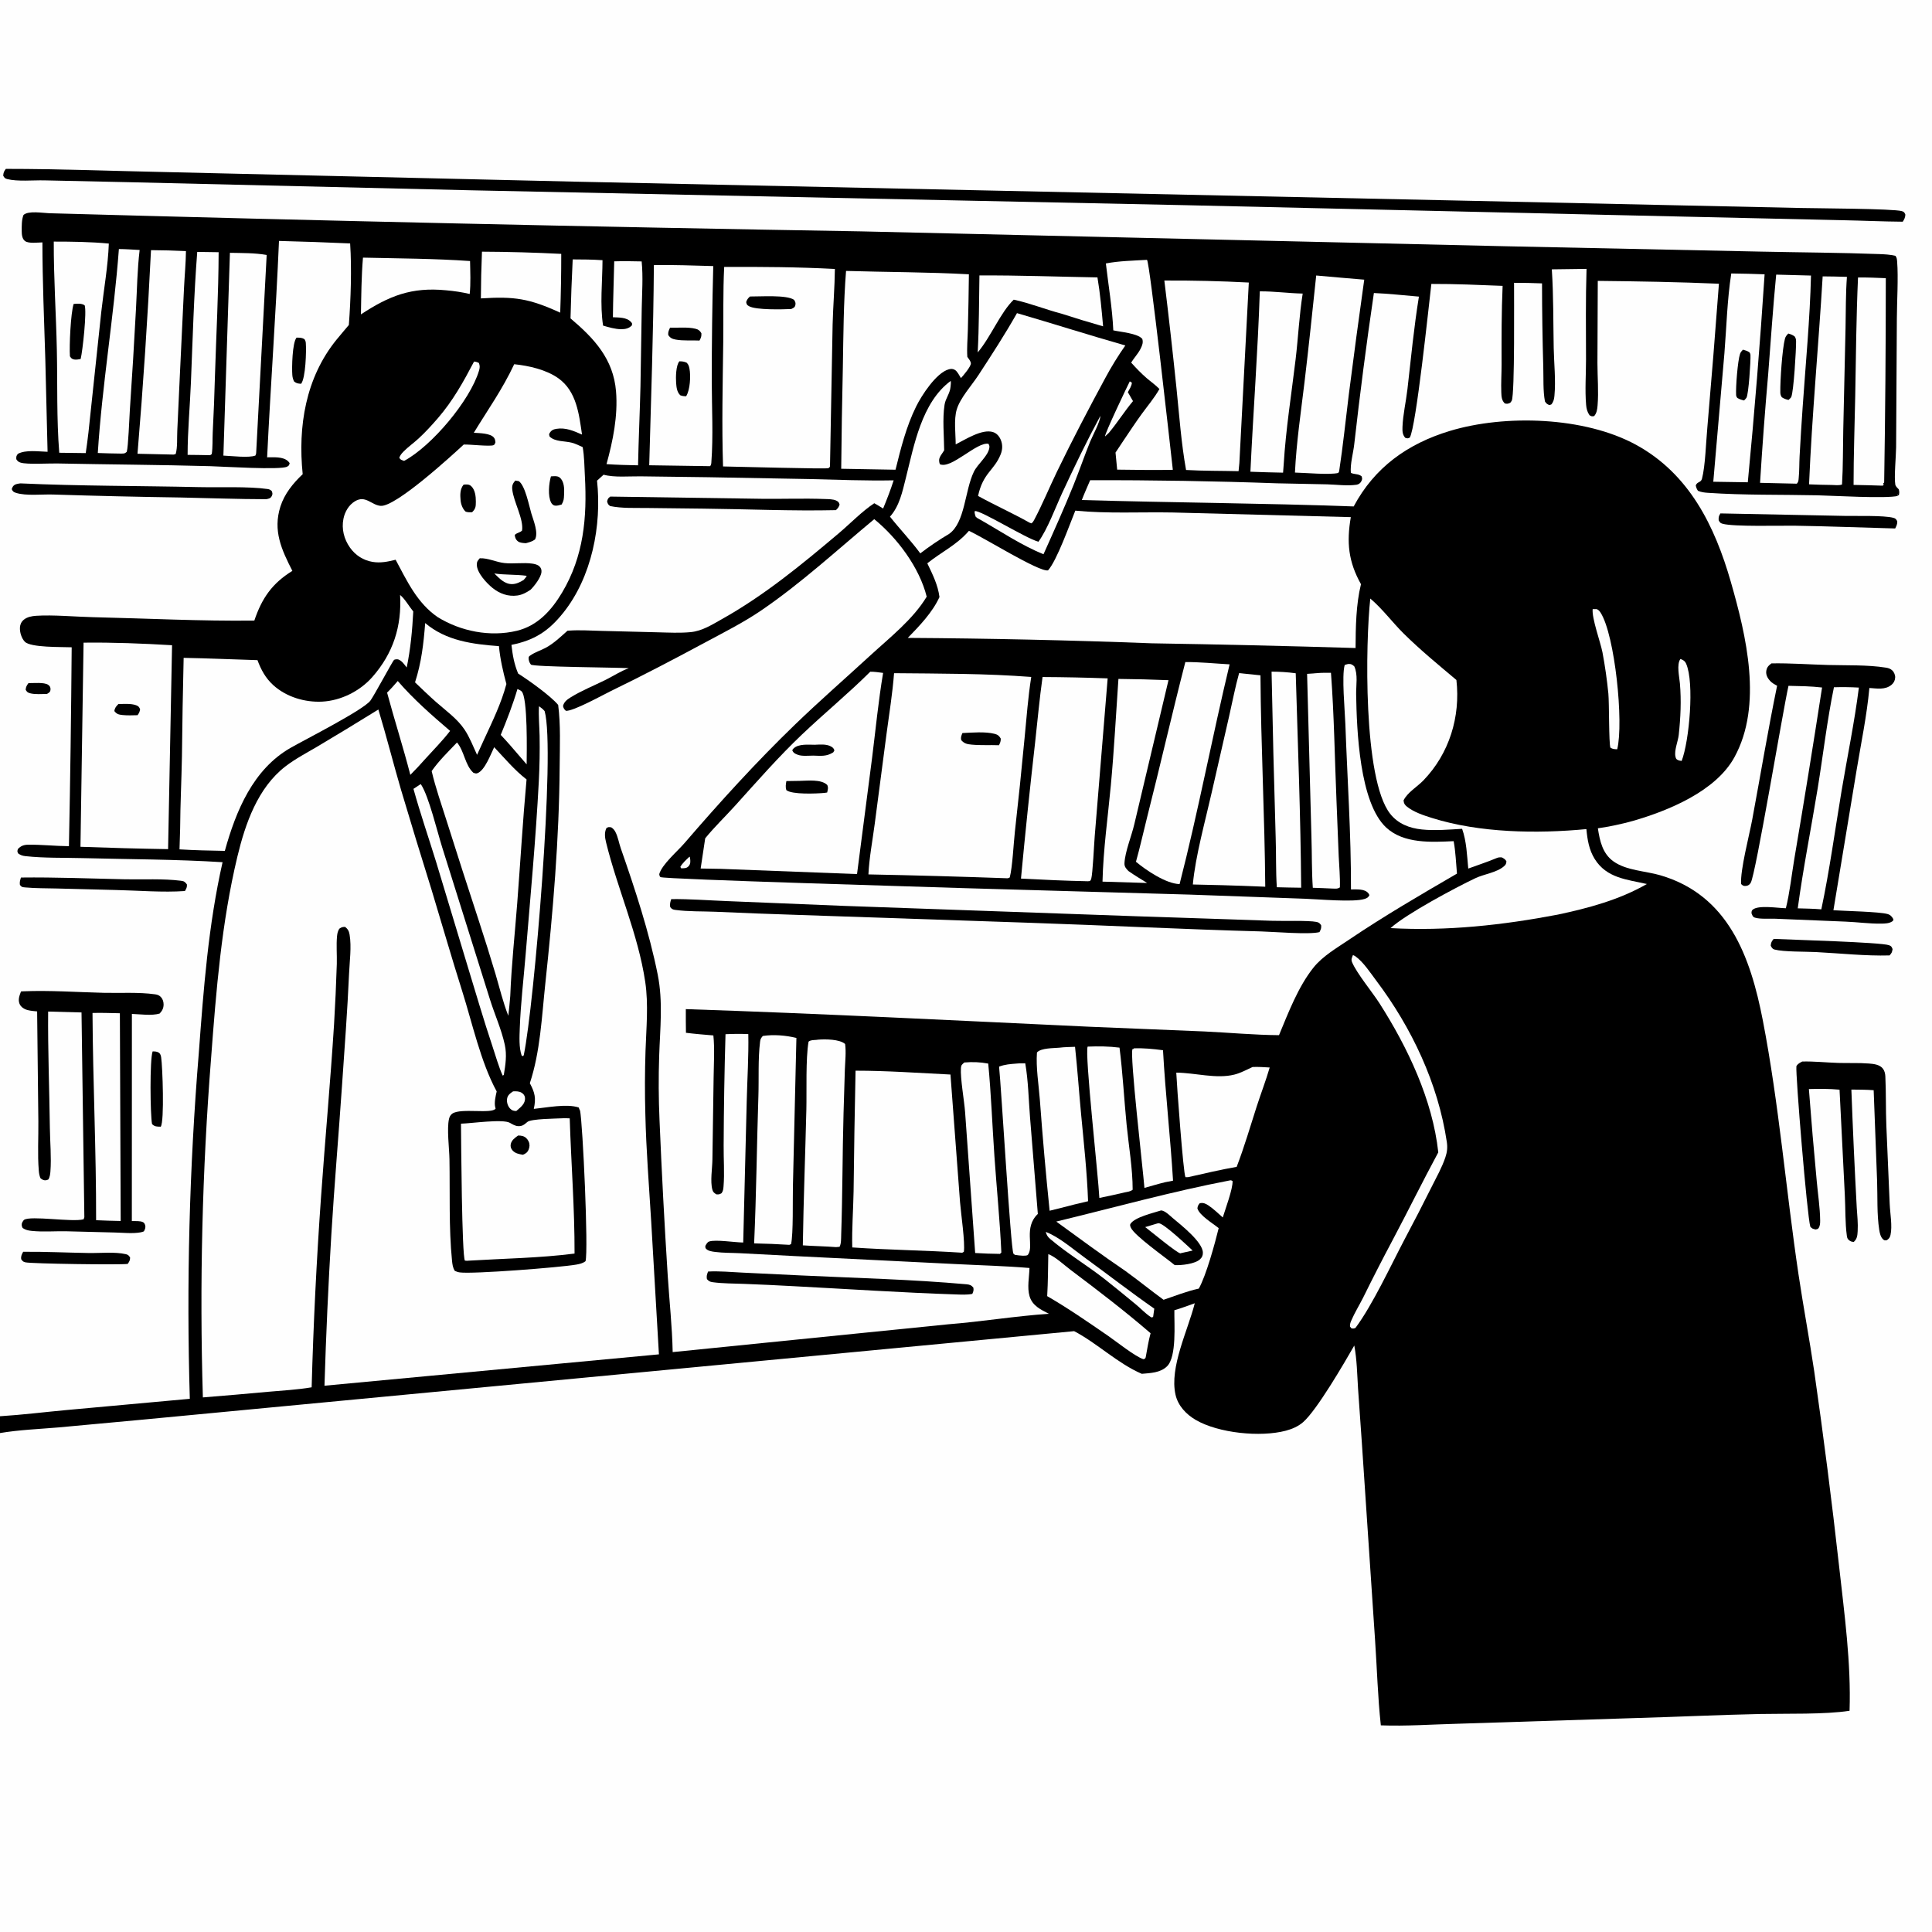 <svg height="1024" width="1024" xmlns:xlink="http://www.w3.org/1999/xlink" xmlns="http://www.w3.org/2000/svg">
	<rect width="100%" height="100%" fill="#808080" stroke="none"/>
	<path d="M0 0L1024 0L1024 1024L0 1024L0 759.544L0 750.636L0 0Z"></path>
	<path d="M365.459 454.038C365.68 454.335 365.633 454.218 365.719 454.711C365.978 456.193 366.099 457.843 365.024 459.048C363.844 460.37 362.699 460.126 361.07 460.244L360.589 459.473C361.8 457.333 363.704 455.733 365.459 454.038Z" fill="#FEFEFE"></path>
	<path d="M271.957 578.437C273.491 578.391 275.075 578.328 276.443 579.159C277.431 579.759 278.151 580.641 278.254 581.828C278.524 584.967 276.025 586.778 273.944 588.589L273.626 588.867C272.15 588.777 271.366 588.656 270.313 587.518C269.114 586.22 268.51 584.226 268.742 582.466C269.009 580.445 270.418 579.485 271.957 578.437Z" fill="#FEFEFE"></path>
	<path d="M598.809 202.131L599.91 202.83C599.833 204.55 598.596 206.35 597.791 207.865L600.511 212.605C595.997 217.982 592.283 223.96 587.777 229.354L585.685 231.338C585.453 229.932 597.386 204.903 598.809 202.131Z" fill="#FEFEFE"></path>
	<path d="M554.265 652.933C561.109 655.478 568.533 661.91 574.471 666.23C586.932 675.297 599.159 684.797 611.793 693.613L611.201 697.885L610.629 698.319C610.217 698.166 610.04 698.12 609.633 697.848C607.072 696.133 604.611 693.53 602.228 691.539Q593.885 684.607 585.384 677.869C576.026 670.551 565.573 664.31 556.56 656.622C555.262 655.514 554.725 654.565 554.265 652.933Z" fill="#FEFEFE"></path>
	<path d="M890.661 349.261C892.119 349.795 893.043 350.331 893.691 351.794C898.134 361.827 895.352 392.848 891.307 403.315C890.45 403.199 889.815 403.13 889.047 402.693C888.35 402.296 888.224 401.821 888.036 401.042C887.257 397.811 889.399 392.906 889.762 389.548C890.749 380.421 891.176 371.389 890.388 362.228C890.085 358.708 888.534 352.128 890.661 349.261Z" fill="#FEFEFE"></path>
	<path d="M274.259 365.194C274.985 365.523 275.811 365.85 276.409 366.392C279.807 369.472 279.18 399.362 279.136 405.121L275.22 400.597C272.023 396.816 268.798 393.107 265.4 389.502C268.704 381.478 271.788 373.517 274.259 365.194Z" fill="#FEFEFE"></path>
	<path d="M251.26 191.635C252.293 191.709 252.903 191.919 253.825 192.384C254.437 193.963 254.344 194.927 253.858 196.548C249.155 212.23 228.895 236.389 214.189 244.281C212.94 243.796 212.334 243.834 211.626 242.628C212.125 241.234 212.88 240.364 213.911 239.309C216.303 236.86 219.221 234.829 221.751 232.506C225.389 229.167 228.834 225.404 232.06 221.673C240.036 212.449 245.629 202.357 251.26 191.635Z" fill="#FEFEFE"></path>
	<path d="M844.148 322.839L846.283 322.848C847.319 323.264 847.821 323.91 848.404 324.827C855.928 336.651 860.678 383.004 857.156 397.134C855.77 397.061 854.731 397.087 853.545 396.261C852.685 393.902 852.946 372.692 852.462 367.56Q851.378 356.597 849.345 345.77C848.248 340.201 843.627 327.701 844.148 322.839Z" fill="#FEFEFE"></path>
	<path d="M583.191 220.47C583.287 223.22 578.975 231.17 577.74 234.228C574.7 241.751 572.075 249.441 569.04 256.969C564.064 269.312 558.529 281.612 553.078 293.76C541.591 289.143 530.491 281.672 519.695 275.527C518.649 275.043 517.936 274.632 517.105 273.829C516.855 272.863 516.358 271.831 516.677 270.878C519.772 270.364 543.662 285.324 550.404 287.129C555.331 280.28 559.403 268.993 563.032 261.169C569.427 247.384 575.968 233.85 583.191 220.47Z" fill="#FEFEFE"></path>
	<path d="M210.817 360.947C219.225 370.671 228.81 379.068 238.566 387.392C234.574 392.581 229.816 397.37 225.418 402.228Q221.586 406.587 217.49 410.699C213.724 396.073 209.076 381.685 205.161 367.098C207.169 365.15 208.984 363.058 210.817 360.947Z" fill="#FEFEFE"></path>
	<path d="M285.662 374.345C286.885 375.15 287.726 375.796 288.668 376.913C294.518 397.401 283.096 532.825 277.637 559.124L277.302 559.79L276.495 559.508C274.997 555.194 275.332 549.485 275.492 544.984C275.953 532.014 277.53 518.892 278.595 505.952C281.107 475.437 283.987 444.699 285.582 414.133Q286.21 402.073 286.002 389.999C285.882 384.801 285.39 379.538 285.662 374.345Z" fill="#FEFEFE"></path>
	<path d="M222.955 415.603C223.051 415.712 223.163 415.808 223.241 415.93C227.321 422.267 231.846 441.103 234.351 449.043L259.67 529.663C262.145 537.616 265.774 545.573 267.54 553.689C268.743 559.219 267.928 564.261 267.026 569.749L266.432 570.102C264.226 565.172 262.75 559.745 261.029 554.609C256.223 540.258 252.029 525.734 247.594 511.267L231.181 456.931C227.191 443.994 222.759 431.165 219.142 418.117L222.955 415.603Z" fill="#FEFEFE"></path>
	<path d="M555.621 664.688C559.573 666.241 563.981 670.482 567.429 673.071C581.883 683.924 596.133 694.834 609.833 706.642C608.687 710.798 608.045 715.147 607.248 719.385C606.81 720.34 607.169 719.951 606.036 720.412C601.514 718.926 591.571 710.948 587.206 707.948C576.609 700.664 566.168 693.419 555.031 686.98C555.46 679.563 555.493 672.116 555.621 664.688Z" fill="#FEFEFE"></path>
	<path d="M255.453 133.394Q276.475 133.484 297.47 134.559Q297.49 150.141 296.924 165.713C280.362 158.167 272.722 157.041 254.872 158.16Q254.93 145.772 255.453 133.394Z" fill="#FEFEFE"></path>
	<path d="M192.381 136.55C211.264 136.982 230.301 137.036 249.14 138.352C249.248 144.182 249.541 150.007 248.958 155.82C244.802 154.83 240.661 154.23 236.408 153.857C218.093 152.075 206.308 156.779 191.303 166.622C191.487 156.617 191.544 146.525 192.381 136.55Z" fill="#FEFEFE"></path>
	<path d="M600.835 555.649C606.021 555.424 611.281 555.966 616.417 556.641C617.687 579.712 620.337 602.715 621.736 625.782L617.62 626.584C613.918 627.47 610.246 628.598 606.576 629.614C605.798 619.803 598.639 558.428 600.271 556.031L601.013 555.916L600.835 555.649Z" fill="#FEFEFE"></path>
	<path d="M717.091 506.196C717.558 506.384 718.027 506.599 718.439 506.893C722.588 509.854 726.344 515.633 729.422 519.721C748.191 544.643 762.233 574.265 766.844 605.273C767.285 608.239 767.018 610.628 766.063 613.462C764.27 618.783 761.367 623.938 758.853 628.962Q751.844 643.003 744.468 656.854C737.094 670.871 727.502 691.616 718.446 703.801C717.563 704.215 717.311 704.168 716.368 704.106L715.521 703.134C715.464 701.958 715.684 701.157 716.136 700.094C717.936 695.855 720.469 691.792 722.543 687.667Q730.061 672.405 738.058 657.388C746.267 641.909 754.001 626.196 762.32 610.77C759.304 582.915 746.096 555.157 731.183 531.812C727.37 525.843 719.051 515.817 716.628 509.987C716.001 508.481 716.559 507.608 717.091 506.196Z" fill="#FEFEFE"></path>
	<path d="M104.54 133.513Q110.211 133.547 115.881 133.674C115.816 155.488 114.603 177.335 113.934 199.141Q113.536 214.173 112.75 229.189C112.573 233.009 112.788 236.889 112.241 240.674L111.375 241.27C107.401 241.146 103.415 241.147 99.439 241.088C99.441 228.382 100.673 215.526 101.189 202.815C102.124 179.771 102.75 156.501 104.54 133.513Z" fill="#FEFEFE"></path>
	<path d="M519.121 145.992C539.949 145.861 560.843 146.68 581.673 147.031C583.1 155.515 583.916 164.387 584.661 172.961Q573.627 169.819 562.713 166.279C554.19 164.049 545.926 160.695 537.306 158.829C530.284 165.535 525.104 178.687 518.205 186.793C518.93 173.247 518.893 159.562 519.121 145.992Z" fill="#FEFEFE"></path>
	<path d="M538.813 563.714C540.287 563.546 541.917 563.628 543.409 563.592C545.005 572.815 545.187 582.663 545.918 592.007L550.075 643.409C542.368 650.74 548.194 660.537 544.83 665.043C544.384 665.641 542.863 665.503 542.134 665.558C540.71 665.494 539.35 665.322 537.943 665.101C537.672 664.876 537.313 664.725 537.128 664.424C535.708 662.109 530.642 575.681 529.532 565.334C532.559 564.158 535.614 563.957 538.813 563.714Z" fill="#FEFEFE"></path>
	<path d="M576.477 554.727C582.157 554.495 587.717 554.546 593.364 555.27C595.099 568.814 595.787 582.597 597.136 596.199C598.249 607.422 600.336 619.338 600.336 630.582C599.074 631.575 597.65 631.67 596.104 631.997Q589.416 633.581 582.678 634.935C582.197 624.05 574.824 558.373 576.477 554.727Z" fill="#FEFEFE"></path>
	<path d="M511.098 563.137C515.482 562.773 519.461 562.905 523.783 563.722C525.341 580.02 525.937 596.572 527.071 612.916C528.246 629.858 529.971 646.896 530.737 663.851L530.008 664.586Q523.43 664.524 516.864 664.118L511.524 589.494C511.092 583.463 508.905 571.426 509.319 566.008C509.443 564.385 509.947 564.214 511.098 563.137Z" fill="#FEFEFE"></path>
	<path d="M63.014 131.994C66.668 132.011 70.362 132.317 74.014 132.498C72.761 142.823 72.639 153.457 72.069 163.847Q70.648 190.638 68.819 217.405C68.552 221.441 67.985 236.94 67.176 239.485C66.031 240.548 65.643 240.343 64.125 240.408Q57.978 240.341 51.835 240.102C54.124 203.99 60.323 168.102 63.014 131.994Z" fill="#FEFEFE"></path>
	<path d="M673.955 355.986C678.292 356.004 682.465 356.255 686.763 356.853C687.873 394.707 689.366 432.65 689.645 470.512C685.347 470.484 681.044 470.346 676.746 470.255C676.152 461.511 676.448 452.546 676.131 443.759Q674.812 399.879 673.955 355.986Z" fill="#FEFEFE"></path>
	<path d="M698.809 356.716C700.99 356.538 703.247 356.621 705.438 356.589C707.132 379.045 707.414 401.669 708.358 424.172L709.541 453.761C709.782 459.259 710.347 464.834 710.165 470.332C708.83 471.251 707.745 470.958 706.149 470.952C702.709 470.767 699.259 470.675 695.816 470.539C695.209 461.753 695.39 452.814 695.098 443.998L692.787 357.159L698.809 356.716Z" fill="#FEFEFE"></path>
	<path d="M966.051 146.485C970.336 146.476 974.629 146.642 978.913 146.742C978.225 155.639 978.379 164.724 978.177 173.652L976.966 227.85C976.759 237.475 976.886 247.194 976.31 256.799C974.75 257.398 972.538 257.077 970.875 257.04Q964.853 256.985 958.838 256.71C960.387 219.944 963.871 183.228 966.051 146.485Z" fill="#FEFEFE"></path>
	<path d="M984.791 147.073C989.709 147.017 994.605 147.23 999.516 147.437Q999.528 201.59 998.646 255.736L998.106 256.259L998.166 256.657L998.549 256.71L997.88 257.419Q990.158 257.148 982.432 257.015C982.419 241.314 983.021 225.629 983.307 209.933C983.689 189.005 983.851 167.98 984.791 147.073Z" fill="#FEFEFE"></path>
	<path d="M561.518 555.296C564.237 554.942 567.05 554.952 569.79 554.836C571.065 566.613 571.868 578.466 572.98 590.264C574.437 605.714 576.144 621.158 576.703 636.672Q569.538 638.315 562.432 640.193L556.325 641.716Q553.3 612.276 551.135 582.76C550.512 574.692 549.024 565.843 549.608 557.822C551.819 555.406 558.235 555.604 561.518 555.296Z" fill="#FEFEFE"></path>
	<path d="M225.357 330.233C236.409 339.643 250.544 341.45 264.45 342.467C265.118 349.429 266.584 355.811 268.398 362.539C265.734 372.672 260.896 382.566 256.518 392.051L252.851 400.085C250.787 395.62 248.924 390.735 246.183 386.64C242.339 380.895 236.245 376.609 231.109 372.075C227.304 368.715 223.649 365.17 219.978 361.666C223.39 351.06 224.492 341.266 225.357 330.233Z" fill="#FEFEFE"></path>
	<path d="M667.724 154.421C675.277 154.357 682.876 155.442 690.456 155.598C688.625 167.034 688.09 178.851 686.71 190.378C684.498 208.859 681.505 227.552 680.388 246.123L680.055 250.52C674.288 250.461 668.508 250.201 662.743 250.027C664.242 218.161 666.687 186.302 667.724 154.421Z" fill="#FEFEFE"></path>
	<path d="M607.935 137.723C609.413 139.063 620.275 236.906 621.624 249.015C611.799 249.233 601.951 249.008 592.124 248.921Q591.631 244.402 591.248 239.872L595.331 233.727C598.568 228.922 601.759 224.057 605.164 219.371C608.313 215.036 611.89 210.851 614.521 206.177C612.533 204.084 609.995 202.355 607.8 200.459C604.827 197.892 602.157 195.106 599.537 192.185C601.089 189.631 603.249 187.44 604.578 184.749C605.421 183.043 606.028 181.491 605.43 179.612C602.889 176.631 593.911 175.965 590.072 175.094C589.523 163.232 587.511 151.416 586.129 139.63C593.195 138.275 600.764 138.156 607.935 137.723Z" fill="#FEFEFE"></path>
	<path d="M121.863 133.999C128.248 134.14 135.047 134.01 141.342 135.139L135.761 240.292L135.392 241.431C132.083 242.826 122.364 241.623 118.404 241.479L121.863 133.999Z" fill="#FEFEFE"></path>
	<path d="M503.907 201.886C504.08 202.97 503.9 203.971 503.802 205.057C503.48 208.636 501.159 211.104 500.631 214.544C499.458 222.178 500.375 230.942 500.432 238.698L499.327 240.375C498.994 240.877 498.634 241.374 498.346 241.905C497.564 243.346 497.612 244.527 498.119 246.025C504.086 248.887 517.882 233.914 523.954 235.245C524.315 236.112 524.514 236.296 524.38 237.275C523.773 241.711 518.218 245.829 516.183 250.021C511.295 260.089 511.584 276.904 503.066 282.956Q495.109 287.666 487.773 293.296C482.76 286.487 476.928 280.463 471.701 273.844C476.748 268.232 478.295 260.573 480.089 253.461C484.462 236.118 488.469 213.258 503.907 201.886Z" fill="#FEFEFE"></path>
	<path d="M592.791 359.841Q606.062 359.957 619.321 360.513L601.202 436.866C599.754 443.128 596.3 451.335 595.992 457.506C595.898 459.402 596.862 460.359 598.062 461.637C601.259 463.921 604.67 465.927 608.009 467.998L584.35 467.28C584.74 450.34 587.207 433.06 588.771 416.186C590.507 397.454 591.483 378.609 592.791 359.841Z" fill="#FEFEFE"></path>
	<path d="M663.907 565.528C666.942 565.41 669.936 565.608 672.964 565.797C670.955 572.707 668.327 579.497 666.112 586.352C662.639 597.101 659.52 607.908 655.457 618.457C646.868 619.945 638.369 621.98 629.866 623.889C629.413 623.976 628.781 623.922 628.315 623.925C627.175 622.05 623.704 574.611 623.45 568.519C633.385 568.575 644.642 571.991 654.289 569.544C657.552 568.716 660.847 566.942 663.907 565.528Z" fill="#FEFEFE"></path>
	<path d="M917.609 144.948Q926.447 145.047 935.279 145.388Q931.662 200.571 926.368 255.618L908.079 255.338L913.976 187.209C915.097 173.263 915.45 158.752 917.609 144.948Z" fill="#FEFEFE"></path>
	<path d="M923.792 185.332C925.098 185.668 926.018 185.968 927.186 186.683C927.587 187.22 927.751 187.594 927.786 188.272C927.935 191.181 926.829 209.031 925.629 210.868C925.292 211.385 924.808 211.791 924.397 212.252C923.042 211.937 921.999 211.636 920.788 210.902C920.401 210.361 920.204 209.944 920.171 209.268C919.961 205.002 920.983 191.428 922.252 187.573C922.552 186.66 923.155 186.024 923.792 185.332Z"></path>
	<path d="M80.036 132.584Q89.304 132.64 98.561 133.085C98.492 139.483 97.855 145.961 97.545 152.361L95.361 198.172L93.963 228.327C93.776 232.118 94.138 236.999 93.134 240.626L92.069 240.937L72.877 240.502Q77.393 186.605 80.036 132.584Z" fill="#FEFEFE"></path>
	<path d="M404.289 549.09C410.005 548.205 416.51 548.756 422.11 550.133L420.262 628.735C420.095 635.78 420.514 653.914 419.287 659.395L418.378 659.788Q409.05 659.199 399.705 659.022C400.886 632.981 401.113 606.889 401.967 580.834C402.275 571.476 401.715 561.396 402.855 552.147C403.044 550.616 403.349 550.264 404.289 549.09Z" fill="#FEFEFE"></path>
	<path d="M941.416 145.555L959.863 146.048C959.301 169.2 957.06 192.437 955.461 215.539Q954.536 228.692 953.822 241.858C953.619 245.669 953.734 249.595 953.348 253.378C953.202 254.81 953.277 255.277 952.361 256.364L932.866 255.912Q934.641 227.02 937.186 198.185C938.564 180.647 939.706 163.064 941.416 145.555Z" fill="#FEFEFE"></path>
	<path d="M947.831 176.785C949.19 177.161 950.027 177.474 951.198 178.313C951.833 179.253 951.946 179.915 951.961 181.018C952.016 185.102 950.7 207.687 949.381 210.471C949.175 210.907 948.312 211.598 947.95 211.98C946.522 211.663 945.661 211.354 944.426 210.571C943.79 209.657 943.625 209.005 943.603 207.92C943.482 201.895 944.628 184.904 946.059 179.512C946.372 178.334 947.006 177.651 947.831 176.785Z"></path>
	<path d="M432.595 551.169C432.943 551.12 433.29 551.061 433.64 551.035C437.429 550.744 445.008 550.758 447.925 553.335C448.531 557.688 447.944 562.437 447.796 566.828L447.093 590.066C446.49 611.564 446.586 633.099 445.843 654.585C445.777 656.508 445.901 659.142 444.989 660.831L443.122 660.998C437.27 660.535 431.381 660.475 425.519 660.054C425.87 636.035 426.816 612.043 427.388 588.032C427.62 578.302 426.984 561.088 428.552 552.095C429.649 551.179 431.226 551.284 432.595 551.169Z" fill="#FEFEFE"></path>
	<path d="M303.541 137.489C308.828 137.492 314.067 137.547 319.345 137.906C319.295 149.182 317.915 161.445 319.643 172.578C322.544 173.444 326.186 174.478 329.195 174.481C331.449 174.483 333.355 174.111 334.94 172.432C334.987 171.335 335.185 171.536 334.511 170.744C332.267 168.107 327.965 168.308 324.851 168.148C324.948 158.277 325.341 148.385 325.553 138.513C330.411 138.368 335.238 138.438 340.094 138.557C340.912 146.761 340.274 155.346 340.131 163.591L339.462 204.825C339.122 218.761 338.467 232.685 338.182 246.629C332.597 246.523 327.039 246.389 321.465 245.995C324.885 233.585 327.569 220.398 326.512 207.461C325.11 190.296 314.991 179.42 302.383 168.75Q302.759 153.112 303.541 137.489Z" fill="#FEFEFE"></path>
	<path d="M28.499 128.05C38.208 128.054 48.01 128.172 57.679 129.096C57.253 141.067 54.995 153.459 53.669 165.393L46.892 229.119Q46.258 234.646 45.442 240.15L31.406 239.973C29.96 221.951 30.517 203.536 30.131 185.453C29.723 166.331 28.434 147.169 28.499 128.05Z" fill="#FEFEFE"></path>
	<path d="M39.036 161.09C41.057 160.961 43.085 160.668 44.867 161.801C46.083 165.125 43.799 186.006 42.759 190.247C41.811 190.483 40.204 190.747 39.247 190.524C37.998 190.233 37.736 189.835 37.062 188.863C36.67 183.302 37.464 165.94 39.036 161.09Z"></path>
	<path d="M697.617 146.019C706.089 146.849 714.594 147.464 723.075 148.227Q718.798 178.536 714.921 208.897C713.218 222.546 711.839 236.293 709.758 249.887L709.28 250.681C704.559 251.789 691.951 250.591 686.348 250.473C687.126 234.459 689.505 218.484 691.416 202.576C693.68 183.731 695.604 164.889 697.617 146.019Z" fill="#FEFEFE"></path>
	<path d="M628.256 350.902C636.047 350.862 643.932 351.683 651.718 352.117C642.428 390.815 635.102 430.061 625.204 468.598C617.946 468.355 607.501 461.277 602.076 456.753C604.255 449.081 605.943 441.257 607.906 433.525C614.886 406.032 621.179 378.373 628.256 350.902Z" fill="#FEFEFE"></path>
	<path d="M656.747 356.775L668.077 357.929C668.301 395.282 670.325 432.626 670.61 469.98Q659.208 469.488 647.8 469.167L632.233 468.797C633.538 454 638.935 434.67 642.254 419.924L651.466 379.606C653.2 371.999 654.659 364.294 656.747 356.775Z" fill="#FEFEFE"></path>
	<path d="M651.859 625.64C652.72 625.545 652.236 625.508 653.279 625.956C653.539 629.942 649.406 640.929 648.104 645.269C645.645 643.113 643.14 640.651 640.413 638.854C638.865 637.835 637.724 637.363 635.888 637.738C635.002 638.826 634.879 639.058 634.641 640.438C635.722 644.235 642.86 648.41 645.927 650.941C643.916 659.12 639.324 675.981 635.39 682.983C629.094 684.371 622.819 686.827 616.71 688.91C609.885 683.919 603.307 678.588 596.451 673.619C584.058 665.196 571.95 656.282 559.841 647.456C590.439 640.064 620.924 631.546 651.859 625.64Z" fill="#FEFEFE"></path>
	<path d="M615.43 641.54C617.576 641.743 619.983 644.249 621.58 645.596C625.797 649.154 637.624 658.364 637.548 664.029C637.528 665.526 637.13 666.389 636.055 667.426C633.46 669.93 626.158 670.716 622.634 670.539C617.893 666.574 601.126 654.892 599.333 650.591C599.09 650.01 598.78 649.297 599.143 648.711C601.384 645.102 611.407 642.868 615.43 641.54Z"></path>
	<path d="M613.12 648.544C613.521 648.438 613.782 648.342 614.22 648.36C616.926 648.472 629.564 660.451 632.126 662.818L626.116 664.152C625.974 664.2 625.84 664.286 625.69 664.297C624.118 664.414 609.91 652.578 606.975 650.38L613.12 648.544Z" fill="#FEFEFE"></path>
	<path d="M346.564 140.51C357.046 140.3 367.566 140.762 378.045 141.024Q377.223 171.672 377.252 202.331C377.279 216.437 378.09 231.137 377.024 245.187C376.96 246.027 376.868 246.402 376.386 247.085L344.102 246.599C345.055 211.219 346.343 175.914 346.564 140.51Z" fill="#FEFEFE"></path>
	<path d="M355.147 173.66C359.367 173.804 364.554 173.238 368.612 174.242C370.244 174.646 370.896 175.21 371.753 176.621C371.849 178.282 371.543 179.053 370.75 180.501C366.62 180.289 362.099 180.727 358.063 179.972C356.242 179.631 355.191 179.098 354.175 177.543C354.017 175.991 354.524 175.027 355.147 173.66Z"></path>
	<path d="M360.098 191.5C361.63 191.525 362.519 191.601 363.956 192.236C364.884 193.186 365.152 194.017 365.411 195.283C366.191 199.09 365.788 206.68 363.67 210.011C362.452 210.016 361.661 209.924 360.524 209.482C358.774 207.749 358.539 205.301 358.359 202.943C358.142 200.09 358.227 193.593 360.098 191.5Z"></path>
	<path d="M242.225 393.535C246.102 398.088 246.45 405.584 250.901 409.578C251.7 409.813 252.156 410.132 252.981 409.838C256.943 408.427 260.139 399.672 261.926 396.025C267.486 401.92 272.651 408.133 279.085 413.128C277.089 434.894 275.826 456.699 274.156 478.489C272.895 494.939 271.079 511.484 270.444 527.965Q270.02 533.182 269.42 538.382C266.634 531.338 264.807 523.643 262.665 516.372Q258.377 502.01 253.702 487.77Q245.1 461.603 236.806 435.335C234.036 426.532 230.895 417.672 228.789 408.693C232.633 403.179 237.593 398.382 242.225 393.535Z" fill="#FEFEFE"></path>
	<path d="M617.128 148.693Q639.526 148.576 661.894 149.749L656.889 245.438L656.467 249.733C647.186 249.515 637.911 249.629 628.637 249.1C626.083 234.918 625.038 220.146 623.564 205.805Q620.616 177.219 617.128 148.693Z" fill="#FEFEFE"></path>
	<path d="M552.575 358.839Q569.835 358.921 587.083 359.552L580.238 443.029C579.92 446.719 579.159 463.275 578.371 465.799C578.175 466.425 578.05 466.517 577.694 466.967L576.625 467.08C564.809 466.849 552.941 466.289 541.138 465.668Q544.506 429.678 548.608 393.764C549.905 382.132 550.943 370.427 552.575 358.839Z" fill="#FEFEFE"></path>
	<path d="M297.866 592.721C299.182 592.597 300.638 592.73 301.967 592.751C302.706 616.628 304.6 640.532 304.525 664.415C286.191 666.783 267.091 667.043 248.611 668.167C247.764 668.286 247.25 668.257 246.417 668.155C244.788 665.947 244.409 603.987 244.331 595.564C249.816 595.451 266.546 592.934 270.327 595.165C271.521 595.869 273.071 596.769 274.481 596.863C276.843 597.022 277.823 596.083 279.541 594.643C281.542 592.965 294.636 592.915 297.866 592.721Z" fill="#FEFEFE"></path>
	<path d="M274.61 601.848C275.388 601.862 276.152 601.894 276.909 602.101C278.425 602.515 279.525 603.573 280.172 604.977C280.844 606.436 280.783 607.86 280.171 609.318C279.531 610.841 278.629 611.445 277.16 612.046C275.065 611.695 273.055 611.364 271.587 609.673C270.81 608.779 270.461 607.641 270.696 606.47C271.139 604.27 272.932 603.088 274.61 601.848Z"></path>
	<path d="M44.289 340.62C59.816 340.428 75.692 341.06 91.194 341.981L89.091 450.064Q65.863 449.684 42.648 448.817L44.289 340.62Z" fill="#FEFEFE"></path>
	<path d="M62.781 373.143C65.634 373.151 69.424 372.788 72.13 373.788C73.411 374.262 73.714 374.683 74.258 375.89C74.046 377.274 73.727 377.936 72.907 379.068C70.264 379.127 67.568 379.263 64.936 378.98C62.894 378.76 61.902 378.519 60.611 376.887C60.846 375.157 61.57 374.346 62.781 373.143Z"></path>
	<path d="M453.462 567.487C470.201 567.488 487.049 568.701 503.765 569.524L508.839 637.144C509.319 643.2 511.626 658.821 510.849 663.496L510.003 663.968C490.603 662.701 471.121 662.517 451.715 661.166C451.457 651.316 452.25 641.306 452.42 631.441Q452.78 599.462 453.462 567.487Z" fill="#FEFEFE"></path>
	<path d="M539.02 165.964C558.199 171.558 577.233 177.625 596.446 183.107Q590.596 191.447 585.788 200.428C576.968 216.716 568.251 233.382 560.19 250.052C556.073 258.568 552.511 267.342 548.054 275.705C547.647 276.469 547.363 276.868 546.682 277.394L545.653 277.012C536.743 272.001 527.347 267.814 518.386 262.864C521.097 250.461 526.88 249.529 530.383 240.801C531.406 238.251 531.484 235.522 530.372 232.988C529.571 231.164 528.262 229.636 526.319 229.015C520.54 227.171 511.639 232.976 506.536 235.529C506.528 229.864 505.482 222.45 507.091 217.031C508.888 210.977 515.05 204.24 518.569 198.856C525.544 188.184 532.758 177.06 539.02 165.964Z" fill="#FEFEFE"></path>
	<path d="M212.054 315.339C214.605 317.388 216.841 321.458 219.04 324.078C218.517 334.173 217.612 343.887 215.563 353.793C214.384 352.278 213.024 350.211 211.15 349.539C210.583 349.335 209.368 349.435 208.854 349.742C208.267 350.093 197.938 369.344 196.251 371.441C192.17 376.513 161.976 391.846 154.112 396.32C134.13 407.69 125.049 429.792 119.167 450.984C111.166 450.833 103.13 450.671 95.143 450.183L95.48 439.088C95.553 426.436 96.189 413.774 96.429 401.121Q96.705 374.895 97.334 348.675C110.374 348.906 123.432 349.515 136.47 349.894C138.368 355.021 140.752 359.419 144.829 363.13C151.721 369.401 161.602 372.36 170.825 371.872C180.711 371.349 190.743 366.312 197.276 358.92C208.414 346.316 212.989 331.894 212.054 315.339Z" fill="#FEFEFE"></path>
	<path d="M448.424 143.597C470.11 144.255 491.875 144.182 513.537 145.385C513.459 155.171 513.22 164.967 512.986 174.75C512.873 179.497 512.394 184.404 512.703 189.136C513.371 190.11 514.409 191.289 514.583 192.472C514.82 194.087 510.457 199.215 509.31 200.392C508.565 199.158 507.442 196.901 506.208 196.112C505.138 195.428 504.1 195.416 502.906 195.739C496.237 197.547 488.426 209.619 485.515 215.568C480.31 226.149 477.46 237.583 474.645 248.968L445.857 248.455Q446.114 221.548 446.726 194.646C447.021 177.688 447.088 160.505 448.424 143.597Z" fill="#FEFEFE"></path>
	<path d="M461.257 356.026C463.534 355.99 465.812 356.376 468.067 356.658C465.578 371.465 464.122 386.529 462.26 401.427L454.242 463.276L382.061 460.516L371.36 460.332L373.772 444.317C378.666 438.301 384.508 432.698 389.721 426.921C401.134 414.272 412.738 401.014 425.092 389.278C436.985 377.98 449.601 367.618 461.257 356.026Z" fill="#FEFEFE"></path>
	<path d="M431.802 394.737C434.463 394.641 437.885 394.269 440.307 395.575C441.39 396.16 441.863 396.557 442.255 397.714L441.644 398.754C438.062 401.062 435.116 400.6 430.988 400.488C428.519 400.507 424.993 400.924 422.694 399.991C421.269 399.413 420.563 399.104 419.917 397.728C420.148 397.244 420.152 397.147 420.596 396.713C423.228 394.143 428.486 394.729 431.802 394.737Z"></path>
	<path d="M416.79 413.989L423.735 413.882C428.004 413.832 435.213 412.879 438.47 416.06C439.121 417.507 438.744 418.576 438.409 420.044C437.952 420.118 437.496 420.205 437.036 420.249C432.828 420.656 419.72 421.225 416.761 418.763C416.245 417.049 416.506 415.732 416.79 413.989Z"></path>
	<path d="M383.833 141.479C403.322 141.398 423.049 141.515 442.506 142.559C442.402 152.317 441.569 162.116 441.307 171.881L439.916 247.01L439.833 247.448C439.561 247.681 439.362 248.05 439.018 248.147C437.189 248.661 390.226 247.314 383.229 247.228C382.525 225.423 383.049 203.416 383.332 181.6C383.505 168.256 383.153 154.797 383.833 141.479Z" fill="#FEFEFE"></path>
	<path d="M397.48 157.15C402.862 157.217 416.878 156.157 420.87 158.91C421.459 159.912 421.829 160.465 421.558 161.702C421.264 163.039 420.468 163.217 419.375 163.787C414.857 163.999 400.643 164.384 396.984 162.278C395.786 161.589 395.782 161.369 395.49 160.112C395.966 158.673 396.419 158.159 397.48 157.15Z"></path>
	<path d="M726.281 317.242C732.737 322.685 737.952 329.835 743.97 335.786C752.808 344.525 762.429 352.412 771.928 360.409C774.133 379.921 768.161 399.407 754.421 413.645C751.154 417.031 745.969 419.978 743.91 424.231C744.072 425.854 744.493 426.573 745.784 427.596C749.465 430.513 754.637 432.182 759.059 433.569C784.273 441.471 814.596 441.941 840.822 439.441C841.341 444.994 842.21 450.443 845.222 455.272C851.588 465.477 862.326 466.142 872.885 468.544C858.159 476.97 842.087 481.264 825.638 484.772C796.403 490.342 766.814 493.592 737.019 491.917C745.355 484.376 771.252 470.552 782.013 465.447C786.607 463.268 793.213 462.523 797.119 459.16C798.137 458.283 798.347 457.788 798.429 456.482C797.745 455.352 797.128 455.057 796.006 454.442C794.828 454.345 794.165 454.403 793.07 454.866C788.234 456.911 783.142 458.532 778.209 460.36C777.534 453.382 777.32 445.938 774.95 439.291C767.88 439.687 760.681 440.359 753.614 439.636C747.057 438.965 740.955 436.617 736.79 431.292C722.382 412.869 723.743 340.398 726.281 317.242Z" fill="#FEFEFE"></path>
	<path d="M473.874 356.805C497.59 357.049 523.03 356.923 546.574 358.82C544.886 369.524 544.092 380.499 543.036 391.286Q540.708 416.054 537.915 440.773C537.225 446.94 536.626 459.641 535.184 465.087L534.11 465.509Q497.203 464.182 460.28 463.454C460.707 454.623 462.471 445.507 463.618 436.715L469.924 388.621C471.345 378.044 473.055 367.448 473.874 356.805Z" fill="#FEFEFE"></path>
	<path d="M510.12 388.528C515.265 388.286 522.199 387.682 527.144 388.944C528.838 389.376 529.542 389.965 530.414 391.446C530.476 392.948 530.109 393.666 529.48 394.984C524.735 394.806 519.825 395.12 515.109 394.676C512.674 394.447 511.093 394.175 509.461 392.269C509.124 390.742 509.542 389.901 510.12 388.528Z"></path>
	<path d="M272.54 193.04C280.284 193.84 289.531 195.92 295.96 200.511C305.608 207.401 306.895 219.536 308.481 230.333C304.083 228.398 299.839 226.494 294.895 227.291C293.25 227.556 292.189 228.078 291.302 229.559C290.838 230.333 291.117 230.59 291.314 231.405C294.358 234.25 299.222 233.646 303.055 234.644C305.033 235.159 306.974 236.139 308.833 236.981C309.729 242.013 309.725 247.341 310.007 252.453C311.213 274.302 309.368 294.854 297.925 314.063C292.311 323.488 284.966 331.679 273.916 334.335C259.826 337.722 244.168 334.633 231.987 327.089C221.078 319.608 215.751 307.98 209.69 296.676C205.59 297.701 201.733 298.513 197.497 297.821C192.558 297.013 188.35 294.293 185.475 290.21C182.334 285.749 180.956 280.363 182.028 274.975C182.759 271.302 184.835 267.677 188.099 265.702C193.768 262.271 196.744 267.661 201.716 268.112C209.621 268.828 239.436 241.504 245.793 235.613C248.952 235.481 259.735 236.753 261.576 235.949C262.29 235.637 262.314 235.075 262.594 234.412C262.484 233.549 262.408 232.791 261.877 232.059C260.058 229.549 253.99 229.591 251.124 229.381C258.816 216.76 266.16 206.596 272.54 193.04Z" fill="#FEFEFE"></path>
	<path d="M245.722 256.867L246.665 256.8C247.857 256.727 248.846 256.807 249.749 257.657C251.847 259.631 252.232 263.176 252.21 265.888C252.188 268.495 252.167 269.567 250.222 271.495C248.957 271.551 248.07 271.577 246.839 271.205C245.186 269.765 244.315 267.287 244.115 265.133C243.848 262.257 243.798 259.13 245.722 256.867Z"></path>
	<path d="M292.011 252.487C292.564 252.449 293.119 252.41 293.673 252.395C295.259 252.353 296.215 252.492 297.277 253.729C298.97 255.702 299.106 258.95 299.008 261.37L298.964 262.318C298.886 264.47 298.786 265.538 297.666 267.418C296.488 267.733 295.285 268.169 294.056 267.979C293.21 267.848 292.5 267.126 292.116 266.395C290.277 262.893 290.92 256.16 292.011 252.487Z"></path>
	<path d="M273.095 254.706L274.975 255.009C278.398 257.428 280.408 268.091 281.631 272.166C282.749 275.893 285.487 282.353 283.561 285.934C282.066 287.047 280.532 287.407 278.753 287.897C277.466 287.839 275.723 287.765 274.64 287.009C273.454 286.181 272.905 284.882 272.844 283.512C274.153 282.229 275.454 282.445 276.707 281.191C277.605 275.041 272.225 266.031 271.513 259.461C271.284 257.351 271.763 256.301 273.095 254.706Z"></path>
	<path d="M254.277 295.901C258.638 295.681 262.964 297.954 267.311 298.428C272.201 298.961 277.242 298.05 282.123 298.731C283.392 298.908 284.976 299.272 285.926 300.203C286.773 301.032 287.094 302.012 286.987 303.178C286.715 306.128 283.265 310.528 281.222 312.569C278.989 314.062 276.878 315.258 274.176 315.632C269.37 316.299 264.788 314.657 261.07 311.641C257.814 309 252.687 303.516 252.721 299.183C252.735 297.521 253.307 297.093 254.277 295.901Z"></path>
	<path d="M262 303.954C267.634 304.779 273.37 304.416 279.017 305.173L279.088 305.535L277.574 307.37C275.741 308.496 273.763 309.526 271.56 309.587C267.486 309.701 264.689 306.55 262 303.954Z" fill="#FEFEFE"></path>
	<path d="M569.935 270.65C586.862 272.314 604.429 271.318 621.447 271.629L715.959 274.092C713.664 287.475 714.635 297.642 721.345 309.633C718.69 320.434 718.546 332.379 718.478 343.462Q664.472 341.843 610.449 340.966Q545.821 338.507 481.147 338.098C487.344 331.732 494.237 324.572 497.942 316.443C497.091 309.936 494.279 304.407 491.491 298.565C499.072 292.475 507.004 288.934 513.549 281.368C520.793 284.519 550.846 303.363 555.485 302.302C560.198 297.052 566.961 277.893 569.935 270.65Z" fill="#FEFEFE"></path>
	<path d="M319.923 251.605C325.55 253.178 333.543 252.391 339.465 252.471L375.431 252.937L429.146 253.913C443.957 254.273 458.838 254.875 473.652 254.59C472.018 259.698 470.117 264.585 468.068 269.536C466.566 268.514 464.953 267.636 463.383 266.72C456.784 271.085 450.669 277.498 444.58 282.639C424.972 299.195 405.231 315.474 382.79 328.058C377.492 331.029 372.264 334.434 366.09 335.038C360.341 335.6 354.384 335.277 348.616 335.134L318.879 334.382C313.106 334.243 307.198 333.832 301.436 334.247L300.772 334.302C297.21 337.471 293.464 341.079 289.23 343.342C286.664 344.715 283.594 345.661 281.221 347.313C280.644 347.714 280.219 347.897 280.182 348.654C280.122 349.896 280.582 351.291 281.391 352.234C282.501 353.527 327.308 353.746 333.267 354.157C329.051 355.677 325.153 358.253 321.145 360.258C314.977 363.344 308.213 366.016 302.369 369.666C300.513 370.826 298.943 371.994 298.409 374.208C298.787 375.592 298.9 375.764 299.943 376.752C303.807 377.054 319.566 368.31 323.878 366.217C340.766 358.02 357.24 349.395 373.766 340.502C383.804 335.1 394.089 329.943 403.52 323.51C424.722 309.05 443.67 291.529 463.37 275.167C475.61 285.146 487.326 300.824 491.169 316.249C483.956 328.247 471.666 337.87 461.456 347.245C448.139 359.475 434.417 371.449 421.416 383.993C400.925 403.761 381.358 425.308 362.794 446.875C359.097 451.171 350.794 458.218 349.414 463.317C349.562 463.93 349.513 464.521 350.09 464.884C351.955 466.058 497.567 470.259 511.1 470.737L630.692 474.162L691.726 476.355C698.698 476.585 717.272 478.32 723.174 476.481C724.487 476.071 725.142 475.728 725.798 474.53C725.653 474.06 725.667 473.994 725.327 473.536C723.4 470.939 718.882 471.463 716.042 471.416C716.148 442.197 714.1 412.821 713.063 383.62C712.816 376.681 711.067 358.262 712.714 352.464C713.275 352.294 714.217 351.926 714.834 351.912C716.3 351.877 716.689 352.294 717.771 353.152C719.837 357.421 718.703 363.345 718.782 368.011C719.098 386.771 720.505 425.482 734.736 438.636C744.086 447.279 758.656 446.37 770.466 445.835C771.506 451.397 771.707 457.386 772.224 463.038C752.841 474.307 733.617 485.479 715.022 498.052C708.607 502.389 701.08 506.703 696.191 512.815C688.063 522.976 682.857 536.75 677.901 548.661C664.765 548.561 651.479 547.318 638.344 546.693L577.275 544.182C506.061 540.861 434.747 537.209 363.498 534.854Q363.469 541.128 363.571 547.401C368.403 548.005 373.251 548.396 378.103 548.804C378.846 556.059 378.31 563.762 378.232 571.053L377.592 614.616C377.532 619.249 376.352 626.168 377.578 630.581C377.955 631.94 378.565 632.3 379.702 633.033C381.065 633.098 381.254 633.079 382.445 632.423C383.28 631.246 383.371 630.225 383.487 628.83C384.079 621.734 383.47 614.169 383.551 607.013Q383.675 577.576 384.535 548.15C388.588 547.954 392.563 547.921 396.618 548.096C396.852 559.89 396.069 571.795 395.782 583.592L393.92 658.559C389.576 658.525 379.417 656.891 375.926 658.004C374.875 658.34 374.38 659.448 373.852 660.326C373.872 660.92 373.739 661.34 374.162 661.814C375.303 663.088 377.414 663.337 379.013 663.547C383.331 664.113 387.873 664.002 392.236 664.229L420.998 665.735L506.855 669.997C519.795 670.667 532.72 670.964 545.642 672.062C545.531 676.848 544.317 682.371 545.688 687.031C547.177 692.092 551.638 694.124 555.953 696.338C538.113 697.522 520.442 700.5 502.619 701.9L356.534 716.641C356.267 703.145 354.774 689.588 353.909 676.114Q351.278 634.893 349.557 593.625Q348.808 576.719 349.373 559.806C349.843 545.233 351.483 530.969 348.6 516.546C344.121 494.131 336.555 471.173 329.026 449.617C328.048 446.818 327.567 443.609 326.199 440.987C325.628 439.893 325.016 439.202 323.98 438.512C322.616 438.333 322.539 438.218 321.39 438.934C320.241 441.404 320.609 443.943 321.243 446.528C327.323 471.302 338.205 495.053 341.979 520.376C343.777 532.441 342.536 544.868 342.136 557.01Q341.582 573.857 342.052 590.706C342.489 609.643 344.008 628.605 345.153 647.513L349.243 717.832L171.977 734.459Q173.199 694.455 175.604 654.504C177.209 627.992 179.496 601.502 181.3 574.998C182.635 555.369 184.142 535.796 185.005 516.137C185.291 509.629 186.377 501.836 185.297 495.412C184.982 493.536 184.394 492.368 182.852 491.257C181.318 491.349 181.084 491.395 179.821 492.258C179.039 493.579 178.788 494.651 178.639 496.18C178.178 500.94 178.645 506.035 178.518 510.857Q178.008 526.874 177.06 542.871C175.125 573.475 172.299 604.04 170.137 634.634Q166.567 684.914 165.181 735.301C157.622 736.593 149.82 736.994 142.18 737.673Q124.862 739.271 107.526 740.66Q106.168 695.705 107.256 650.742Q108.344 605.779 111.875 560.942C114.552 525.175 117.418 489.02 125.811 454.051C129.992 436.63 136.584 417.551 151.264 406.226C156.645 402.074 162.732 398.951 168.56 395.486Q184.641 385.917 200.544 376.056C204.816 390.195 208.437 404.537 212.583 418.716Q220.476 445.203 228.726 471.58C234.155 489.475 239.312 507.439 244.955 525.268C250.341 542.281 254.781 562.957 263.256 578.484C262.691 580.934 261.863 584.385 262.481 586.858C262.541 587.097 262.618 587.332 262.687 587.57C260.767 590.598 244.23 587.122 239.76 590.225C238.775 590.908 238.254 591.903 237.988 593.045C236.768 598.272 238.122 608.639 238.224 614.41C238.534 631.936 237.839 650.793 239.572 668.108C239.766 670.037 239.981 671.952 241.072 673.596C241.949 673.991 242.72 674.271 243.68 674.404C250.583 675.363 297.022 671.756 305.426 670.267C307.24 669.946 308.86 669.599 310.339 668.458C311.951 662.954 308.906 595.737 307.412 588.36L307.369 588.62C307.196 588.186 307.012 587.756 306.854 587.317C306.817 587.214 306.793 587.108 306.762 587.003C300.44 584.862 289.643 587.072 282.922 587.736C284.177 582.07 283.524 579.149 280.822 574.125C286.365 557.43 287.148 538.924 289.011 521.488C293.086 483.363 296.38 444.648 296.631 406.3C296.701 395.561 297.212 384.288 295.841 373.622C291.707 368.699 280.286 360.605 274.616 356.985C272.497 351.864 271.715 347.294 271.076 341.791C283.241 339.355 290.713 334.555 298.487 324.852C313.674 305.895 319.012 278.482 316.443 254.759L319.923 251.605Z" fill="#FEFEFE"></path>
	<path d="M323.425 263.198L403.552 264.369C414.747 264.515 426.068 264.066 437.239 264.489C439.023 264.556 441.612 264.532 443.205 265.319C444.482 265.95 444.577 266.201 445.007 267.454C444.519 268.859 444.097 269.392 443.056 270.384C419.604 270.923 395.934 269.818 372.463 269.585L342.877 269.243C336.477 269.151 329.621 269.519 323.339 268.212C322.191 267.268 322.172 267.174 321.785 265.732C322.197 264.256 322.241 264.166 323.425 263.198Z"></path>
	<path d="M375.299 673.942C381.221 673.619 387.394 674.219 393.326 674.503L424.667 676.011C453.791 677.39 483.242 678.097 512.273 680.697C513.894 680.842 514.834 681.159 515.907 682.459C516.116 684.032 515.976 684.315 515.35 685.794C512.438 686.353 509.426 686.168 506.476 686.07C477.915 685.12 449.343 683.209 420.804 681.714Q407.585 680.985 394.355 680.482C388.9 680.264 383.117 680.331 377.711 679.589C376.241 679.387 375.676 679.028 374.683 677.965C374.371 676.32 374.715 675.436 375.299 673.942Z"></path>
	<path d="M355.766 476.544C365.562 476.437 375.549 477.221 385.355 477.601L447.339 480.137L602.338 485.634L674.418 488.046C679.927 488.247 693.427 487.778 697.733 488.63C699.026 488.886 699.487 489.345 700.231 490.382C700.424 491.933 700.025 492.702 699.355 494.037C693.921 495.464 674.974 493.852 668.412 493.675C627.649 492.574 586.917 490.485 546.161 489.107L423.698 484.952Q401.446 484.246 379.204 483.252C372.298 482.962 364.793 483.217 357.984 482.281C356.565 482.086 356.118 481.884 355.222 480.779C354.958 479.124 355.245 478.12 355.766 476.544Z"></path>
	<path d="M0 0L1024 0L1024 1024L0 1024L0 759.544C10.133 757.843 20.864 757.429 31.11 756.554L75.152 752.482L201.543 740.471L569.316 705.539C581.491 711.897 592.297 722.605 605.165 728.152C609.778 727.741 615.016 727.642 618.546 724.181C623.767 719.061 622.306 701.574 622.443 694.434C626.083 693.427 629.677 691.996 633.246 690.75C629.705 704.946 619.729 724.643 623.054 739.255C624.382 745.094 628.69 749.613 633.733 752.569C645.729 759.6 668.078 761.872 681.55 758.293C684.856 757.414 688.123 756.014 690.712 753.738C698.056 747.281 712.506 722.39 717.799 713.163C719.204 720.6 719.32 728.33 719.788 735.875L721.777 764.255L728.802 869.085C729.833 884.162 730.234 899.467 731.869 914.471C745.29 914.97 758.94 913.973 772.374 913.629L867.128 910.593C889.117 909.983 911.103 908.907 933.093 908.45C946.686 908.168 967.33 908.775 980.306 906.744C981.15 881.394 977.582 855.515 974.783 830.341Q968.998 778.514 961.586 726.895C959.049 709.757 955.821 692.721 953.265 675.583C946.577 630.748 942.951 585.31 934.318 540.764C927.795 507.11 916.073 474.435 879.96 463.908C872.037 461.599 862.058 461.44 855.214 456.586C849.349 452.426 847.93 445.662 846.906 439.017Q856.323 437.656 865.488 435.099C884.383 429.649 909.419 419.351 919.275 401.364C934.427 373.715 925.549 336.892 917.365 308.366C908.886 278.81 895.343 251.156 867.138 235.751C839.846 220.844 797.669 219.55 768.402 228.417C746.059 235.187 728.526 247.73 717.484 268.421C669.469 266.668 621.408 266.447 573.386 265.022C574.737 261.487 576.323 258.015 577.805 254.532Q627.316 254.383 676.795 256.164L703.453 256.712C708.386 256.851 714.133 257.64 718.973 256.925C720.106 256.757 721.002 256.109 721.533 255.078C722.105 253.97 722.036 253.52 721.668 252.439C720.666 251.658 719.933 251.511 718.714 251.315C717.729 251.157 716.908 251.04 715.982 250.645C715.536 245.904 717.275 240.115 717.795 235.306Q722.308 195.22 728.188 155.311C736.133 155.638 744.126 156.549 752.054 157.208C749.418 173.462 747.838 189.927 745.971 206.281C745.22 212.865 743.601 219.667 743.346 226.268C743.263 228.444 743.3 230.415 744.852 232.076C746.076 232.382 746.1 232.484 747.212 231.928C750.586 226.38 757.353 161.353 758.65 150.492C771.267 150.451 783.816 151.012 796.418 151.513C795.816 165.296 795.83 179.149 795.868 192.944C795.881 197.912 795.527 203.003 795.717 207.952C795.802 210.163 795.889 212.248 797.603 213.848C798.98 214.122 799.13 214.041 800.442 213.506C800.712 213.132 801.058 212.802 801.252 212.383C802.938 208.727 802.431 157.045 802.482 149.898Q809.897 149.885 817.305 150.197Q817.33 172.359 817.97 194.512C818.145 200.372 817.778 207.045 818.859 212.775C819.41 213.565 819.697 214.012 820.598 214.44C821.383 214.814 821.469 214.607 822.231 214.365C823.406 212.97 823.711 211.569 823.881 209.785C824.667 201.577 823.654 192.665 823.497 184.393C823.234 170.518 823.411 156.614 822.492 142.758L840.899 142.518C840.387 158.527 840.597 174.501 840.622 190.513C840.634 198.419 840.004 206.715 840.674 214.574C840.854 216.684 841.282 218.354 842.486 220.095C843.654 220.714 843.656 220.785 844.938 220.527C846.317 218.982 846.584 216.887 846.749 214.885C847.352 207.57 846.686 199.85 846.673 192.485L846.853 148.875C868.225 149.103 889.715 149.461 911.067 150.381Q908.225 188.52 904.924 226.622C904.221 234.148 903.858 247.021 902.085 253.739C901.518 255.888 899.568 255.187 898.792 257.283C899.031 258.455 899.289 259.153 899.962 260.145C901.675 260.875 903.381 261.081 905.225 261.207C924.386 262.518 943.995 262.105 963.209 262.518C970.966 262.685 1000.04 264.406 1006 262.82L1005.44 262.14L1006.39 262.616C1006.72 261.307 1006.76 260.665 1006.39 259.362C1005.71 258.651 1004.71 257.8 1004.54 256.786C1003.87 252.934 1004.93 241.664 1004.98 237.089L1005.37 169.019C1005.4 160.089 1006.21 147.07 1005.52 138.625C1005.42 137.451 1005.37 136.56 1004.62 135.603C1001.82 134.912 998.886 134.772 996.019 134.666C975.253 133.895 954.407 133.802 933.627 133.367L798.403 130.527L456.5 122.634Q241.236 118.994 26.023 113.015C22.562 112.891 15.017 111.561 12.452 113.941C11.428 116.542 11.504 119.732 11.517 122.507C11.525 124.293 11.701 126.582 13.264 127.76C15.184 129.208 20.146 128.506 22.476 128.474C22.502 149.105 23.385 169.789 24.018 190.411L25.215 239.453C20.519 239.346 13.655 238.268 9.451 240.557C8.588 241.797 8.599 241.873 8.637 243.391C9.334 244.432 9.748 244.84 10.973 245.217C14.382 246.265 25.916 245.559 30.236 245.646C57.332 246.197 84.435 246.331 111.526 247.087C118.071 247.27 148.691 249.197 152.15 247.351C153.22 246.78 153.216 246.595 153.525 245.5C153.178 244.989 153.143 244.886 152.635 244.415C149.931 241.907 144.954 242.408 141.582 242.392C143.433 204.154 146.242 165.951 147.87 127.704Q166.732 128.172 185.58 129.025C186.471 142.405 185.916 158.795 184.894 172.25C182.738 174.833 180.531 177.377 178.407 179.986C161.965 200.191 157.836 226.084 160.433 251.33C155.361 256.095 150.77 261.75 148.631 268.467C144.556 281.262 149.218 291.334 154.961 302.574C144.233 309.194 138.798 317.056 134.8 328.919C106.356 329.267 77.737 327.761 49.294 327.119C40.053 326.91 28.168 325.792 19.181 326.381C16.923 326.529 14.423 326.98 12.625 328.458C11.35 329.505 10.668 330.925 10.573 332.556C10.425 335.063 11.365 338.207 13.099 340.069C16.153 343.35 32.878 342.832 37.997 343.075Q37.591 395.792 36.535 448.499C29.325 448.441 22.05 447.62 14.875 447.716C12.597 447.746 11.01 448.358 9.467 450.023C9.153 451.24 9.088 451.23 9.64 452.345C10.936 453.281 11.941 453.601 13.506 453.774C23.356 454.863 33.798 454.557 43.727 454.816C68.456 455.461 93.273 455.433 117.964 456.982C110.411 490.378 107.901 524.135 105.364 558.191Q101.613 603.89 100.423 649.727Q99.233 695.563 100.608 741.395L35.555 747.324C23.724 748.404 11.853 749.897 0 750.636L0 0Z" fill="#FEFEFE"></path>
	<path d="M15.082 362.067C17.71 362.117 23.445 361.508 25.532 362.966C26.44 363.601 26.837 364.326 26.766 365.465C26.676 366.894 25.948 367.121 24.88 367.819C22.111 367.817 18.598 368.157 15.935 367.442C14.637 367.093 14.268 366.714 13.605 365.588C13.715 364.01 14.196 363.298 15.082 362.067Z"></path>
	<path d="M157.185 178.951C158.933 178.978 159.934 178.879 161.425 179.824C161.805 180.457 162.027 180.996 162.087 181.742C162.422 185.951 162.014 200.387 159.589 203.415C157.994 203.311 157.143 203.222 155.867 202.187C155.31 201.013 155.039 200.076 154.935 198.77C154.628 194.934 154.914 181.546 157.185 178.951Z"></path>
	<path d="M80.9 557.259C82.06 557.296 83.037 557.259 84.071 557.872C84.98 558.411 85.257 559.41 85.412 560.403C86.16 565.226 87.2 594.271 85.205 597.169C83.229 597.113 82.048 597.24 80.588 595.778C79.635 590.979 79.303 561.605 80.9 557.259Z"></path>
	<path d="M12.277 663.472C23.868 663.37 35.442 663.93 47.028 664.126C53.105 664.229 60.898 663.398 66.71 664.741C67.955 665.028 68.296 665.492 68.961 666.523C68.981 668.024 68.481 668.713 67.681 669.901C63.404 670.474 16.787 669.814 13.478 669.062C12.174 668.765 11.988 668.405 11.238 667.399C11.024 665.746 11.542 664.881 12.277 663.472Z"></path>
	<path d="M940.078 497.631C949.215 498.081 996.835 499.404 1001.2 500.977C1002.54 501.458 1002.58 501.833 1003.1 503.039C1002.8 504.814 1002.69 505.037 1001.5 506.395C988.65 506.756 975.254 505.257 962.39 504.609C957.038 504.34 945.27 504.546 940.572 503.28C939.389 502.961 939.027 502.225 938.518 501.217C938.627 499.534 939.071 498.886 940.078 497.631Z"></path>
	<path d="M11.11 465.11C29.427 464.895 47.844 465.651 66.164 466.045C75.874 466.254 86.36 465.606 95.969 466.827C97.677 467.044 98.107 467.491 99.072 468.782C99.2 470.278 98.727 471.018 98.014 472.26C86.481 473.104 73.037 471.973 61.304 471.718L30.021 470.918C24.588 470.763 18.977 470.865 13.571 470.367C11.959 470.218 11.572 470.29 10.555 469.04C10.323 467.528 10.659 466.523 11.11 465.11Z"></path>
	<path d="M911.866 272.12L977.742 273.438C983.806 273.567 998.422 273.099 1003.49 274.448C1004.8 274.798 1004.93 275.177 1005.59 276.259C1005.67 277.796 1005.14 278.763 1004.49 280.1C986.806 279.645 969.111 278.913 951.427 278.638C943.678 278.517 918.844 279.253 913.024 277.606C911.681 277.226 911.567 276.862 910.929 275.736C910.857 274.063 910.96 273.528 911.866 272.12Z"></path>
	<path d="M10.783 256.202C42.188 257.635 73.797 257.473 105.234 258.181C116.097 258.425 131.608 257.732 141.874 259.2C142.794 259.332 143.315 259.629 144.006 260.229C144.419 261.279 144.624 261.878 144.01 262.986C143.302 264.264 142.405 264.299 141.125 264.588C125.903 264.574 110.709 263.975 95.493 263.68Q61.955 263.191 28.43 262.118C22.517 261.884 13.835 262.964 8.452 261.217C7.161 260.798 6.766 260.474 6.223 259.261C6.4 258.758 6.518 258.334 6.831 257.879C7.76 256.529 9.307 256.419 10.783 256.202Z"></path>
	<path d="M955.222 562.629C961.512 562.471 967.949 563.176 974.252 563.37C979.69 563.538 985.231 563.269 990.643 563.694C993.19 563.894 996.353 564.251 998.021 566.458C998.886 567.603 999.207 569.109 999.274 570.514C999.684 579.159 999.455 587.912 999.803 596.588L1001.58 638.204C1001.79 643.05 1003.06 649.909 1002 654.588C1001.7 655.9 1001.18 656.578 1000.06 657.326C999.27 657.379 998.938 657.595 998.274 657.052C996.791 655.838 996.319 653.674 996.037 651.866C994.743 643.589 995.191 634.392 994.903 625.968L993.084 577.838C989.166 577.517 985.197 577.56 981.266 577.496Q982.417 608.804 984.114 640.087C984.38 644.162 984.848 648.435 984.603 652.513C984.462 654.853 984.352 656.618 982.546 658.234C981.413 658.213 980.713 657.928 979.857 657.183C979.146 656.564 978.99 655.884 978.869 654.997C977.911 648.022 978.173 640.476 977.793 633.4L974.996 577.554C969.56 577.036 964.195 577.079 958.747 577.223Q960.606 601.672 962.915 626.083C963.521 632.917 964.662 640.102 964.72 646.917C964.731 648.281 964.682 649.69 963.926 650.87C963.507 651.524 963.021 651.464 962.322 651.656C960.832 651.288 960.543 651.286 959.504 650.187C957.791 644.435 951.597 569.125 952.13 565.1C952.885 563.776 953.933 563.323 955.222 562.629Z"></path>
	<path d="M11.13 525.491C11.522 525.462 11.914 525.427 12.307 525.411C26.371 524.831 40.891 525.878 54.974 526.216C63.779 526.428 73.514 525.786 82.202 527.009C83.486 527.19 84.412 527.522 85.308 528.498C86.284 529.561 86.703 530.946 86.707 532.363C86.712 534.383 85.957 535.765 84.613 537.199C80.376 538.466 74.384 537.548 69.909 537.399L69.879 647.193C71.656 647.26 74.282 646.985 75.855 647.802C76.489 648.13 76.783 648.824 76.957 649.488C77.269 650.678 76.811 651.666 76.251 652.66C75.681 652.875 75.163 653.054 74.561 653.163C70.309 653.934 65.323 653.362 60.978 653.261L35.325 652.606C29.237 652.474 22.821 653.034 16.779 652.401C14.914 652.206 13.572 651.903 11.999 650.877C11.482 649.885 11.284 648.942 11.807 647.854C11.904 647.653 12.485 646.737 12.742 646.557C16.157 644.167 38.323 647.895 44.318 646.254L44.707 645.125L43.205 536.618L25.515 536.147C25.343 556.603 26.167 577.161 26.426 597.628C26.522 605.231 27.295 613.418 26.717 620.975C26.6 622.501 26.4 623.71 25.715 625.08C25.299 625.276 24.879 625.507 24.412 625.561C23.201 625.701 22.366 625.247 21.479 624.512C20.864 623.14 20.681 621.907 20.557 620.411C19.855 611.88 20.421 602.926 20.329 594.345L19.68 536.071C18.049 535.925 16.321 535.771 14.732 535.382C12.946 534.943 11.056 533.804 10.35 532.029C9.448 529.76 10.341 527.64 11.13 525.491Z"></path>
	<path d="M49.032 536.895C53.841 536.736 58.723 536.978 63.538 537.041L63.966 647.15Q57.449 647.031 50.937 646.732C51.024 610.111 49.23 573.507 49.032 536.895Z" fill="#FEFEFE"></path>
	<path d="M938.912 351.603C948.775 351.431 958.901 352.185 968.789 352.454C978.559 352.72 989.89 352.318 999.468 353.849C1000.87 354.074 1001.83 354.336 1002.93 355.324C1003.87 356.174 1004.56 357.831 1004.48 359.1C1004.39 360.72 1003.75 361.954 1002.52 362.984C999.193 365.757 994.774 364.907 990.81 364.637C989.488 379.168 986.428 393.733 984.047 408.135L971.75 482.444C977.595 482.851 996.299 483.209 1000.51 484.478C1002.03 484.937 1002.76 485.827 1003.53 487.189C1003.38 488.002 1003.57 487.903 1002.91 488.361C1001.3 489.477 998.994 489.509 997.107 489.539C990.862 489.638 984.493 488.729 978.24 488.482L941.026 486.947C937.882 486.802 933.118 487.264 930.212 486.387C928.877 485.984 928.792 485.108 928.303 483.948C928.408 483.237 928.315 482.783 928.862 482.252C931.697 479.503 942.581 481.349 946.55 481.385C948.627 472.981 949.567 463.946 951 455.386Q958.713 409.946 965.731 364.394C959.856 363.69 953.848 363.631 947.937 363.498C944.871 377.132 930.539 463.604 927.921 467.891C927.32 468.875 926.585 469.436 925.402 469.559C924.115 469.692 923.686 469.379 922.833 468.579C922.285 461.249 927.181 442.678 928.715 434.417C933.109 410.751 937.05 387.044 941.901 363.461C940.552 362.743 939.18 361.991 938.134 360.849C936.922 359.526 935.952 357.751 936.133 355.909C936.343 353.775 937.302 352.81 938.912 351.603Z"></path>
	<path d="M972.026 364.258C976.461 364.129 980.815 364.177 985.244 364.433C982.935 382.724 979.12 400.958 976.074 419.154C972.569 440.092 969.739 461.199 965.34 481.969C961.194 481.605 957.002 481.57 952.843 481.435C955.705 460.22 959.954 439.04 963.403 417.894C966.308 400.082 968.379 381.921 972.026 364.258Z" fill="#FEFEFE"></path>
	<path d="M3.088 89.51C31.894 89.506 60.745 90.667 89.547 91.241L304.671 96.278L769.993 106.232L954.184 110.233C962.118 110.424 1003.66 110.568 1008.02 111.904C1009.32 112.301 1009.38 112.639 1009.89 113.77C1009.77 115.381 1009.34 116.19 1008.5 117.505C997.883 117.428 987.269 116.916 976.653 116.716L864.47 114.178L627.519 108.732L249.632 100.861L68.221 96.563L23.355 95.592C17.574 95.472 9.252 96.299 3.807 94.916C2.584 94.605 2.269 94.14 1.696 93.083C1.883 91.254 2.081 90.951 3.088 89.51Z"></path>
</svg>
